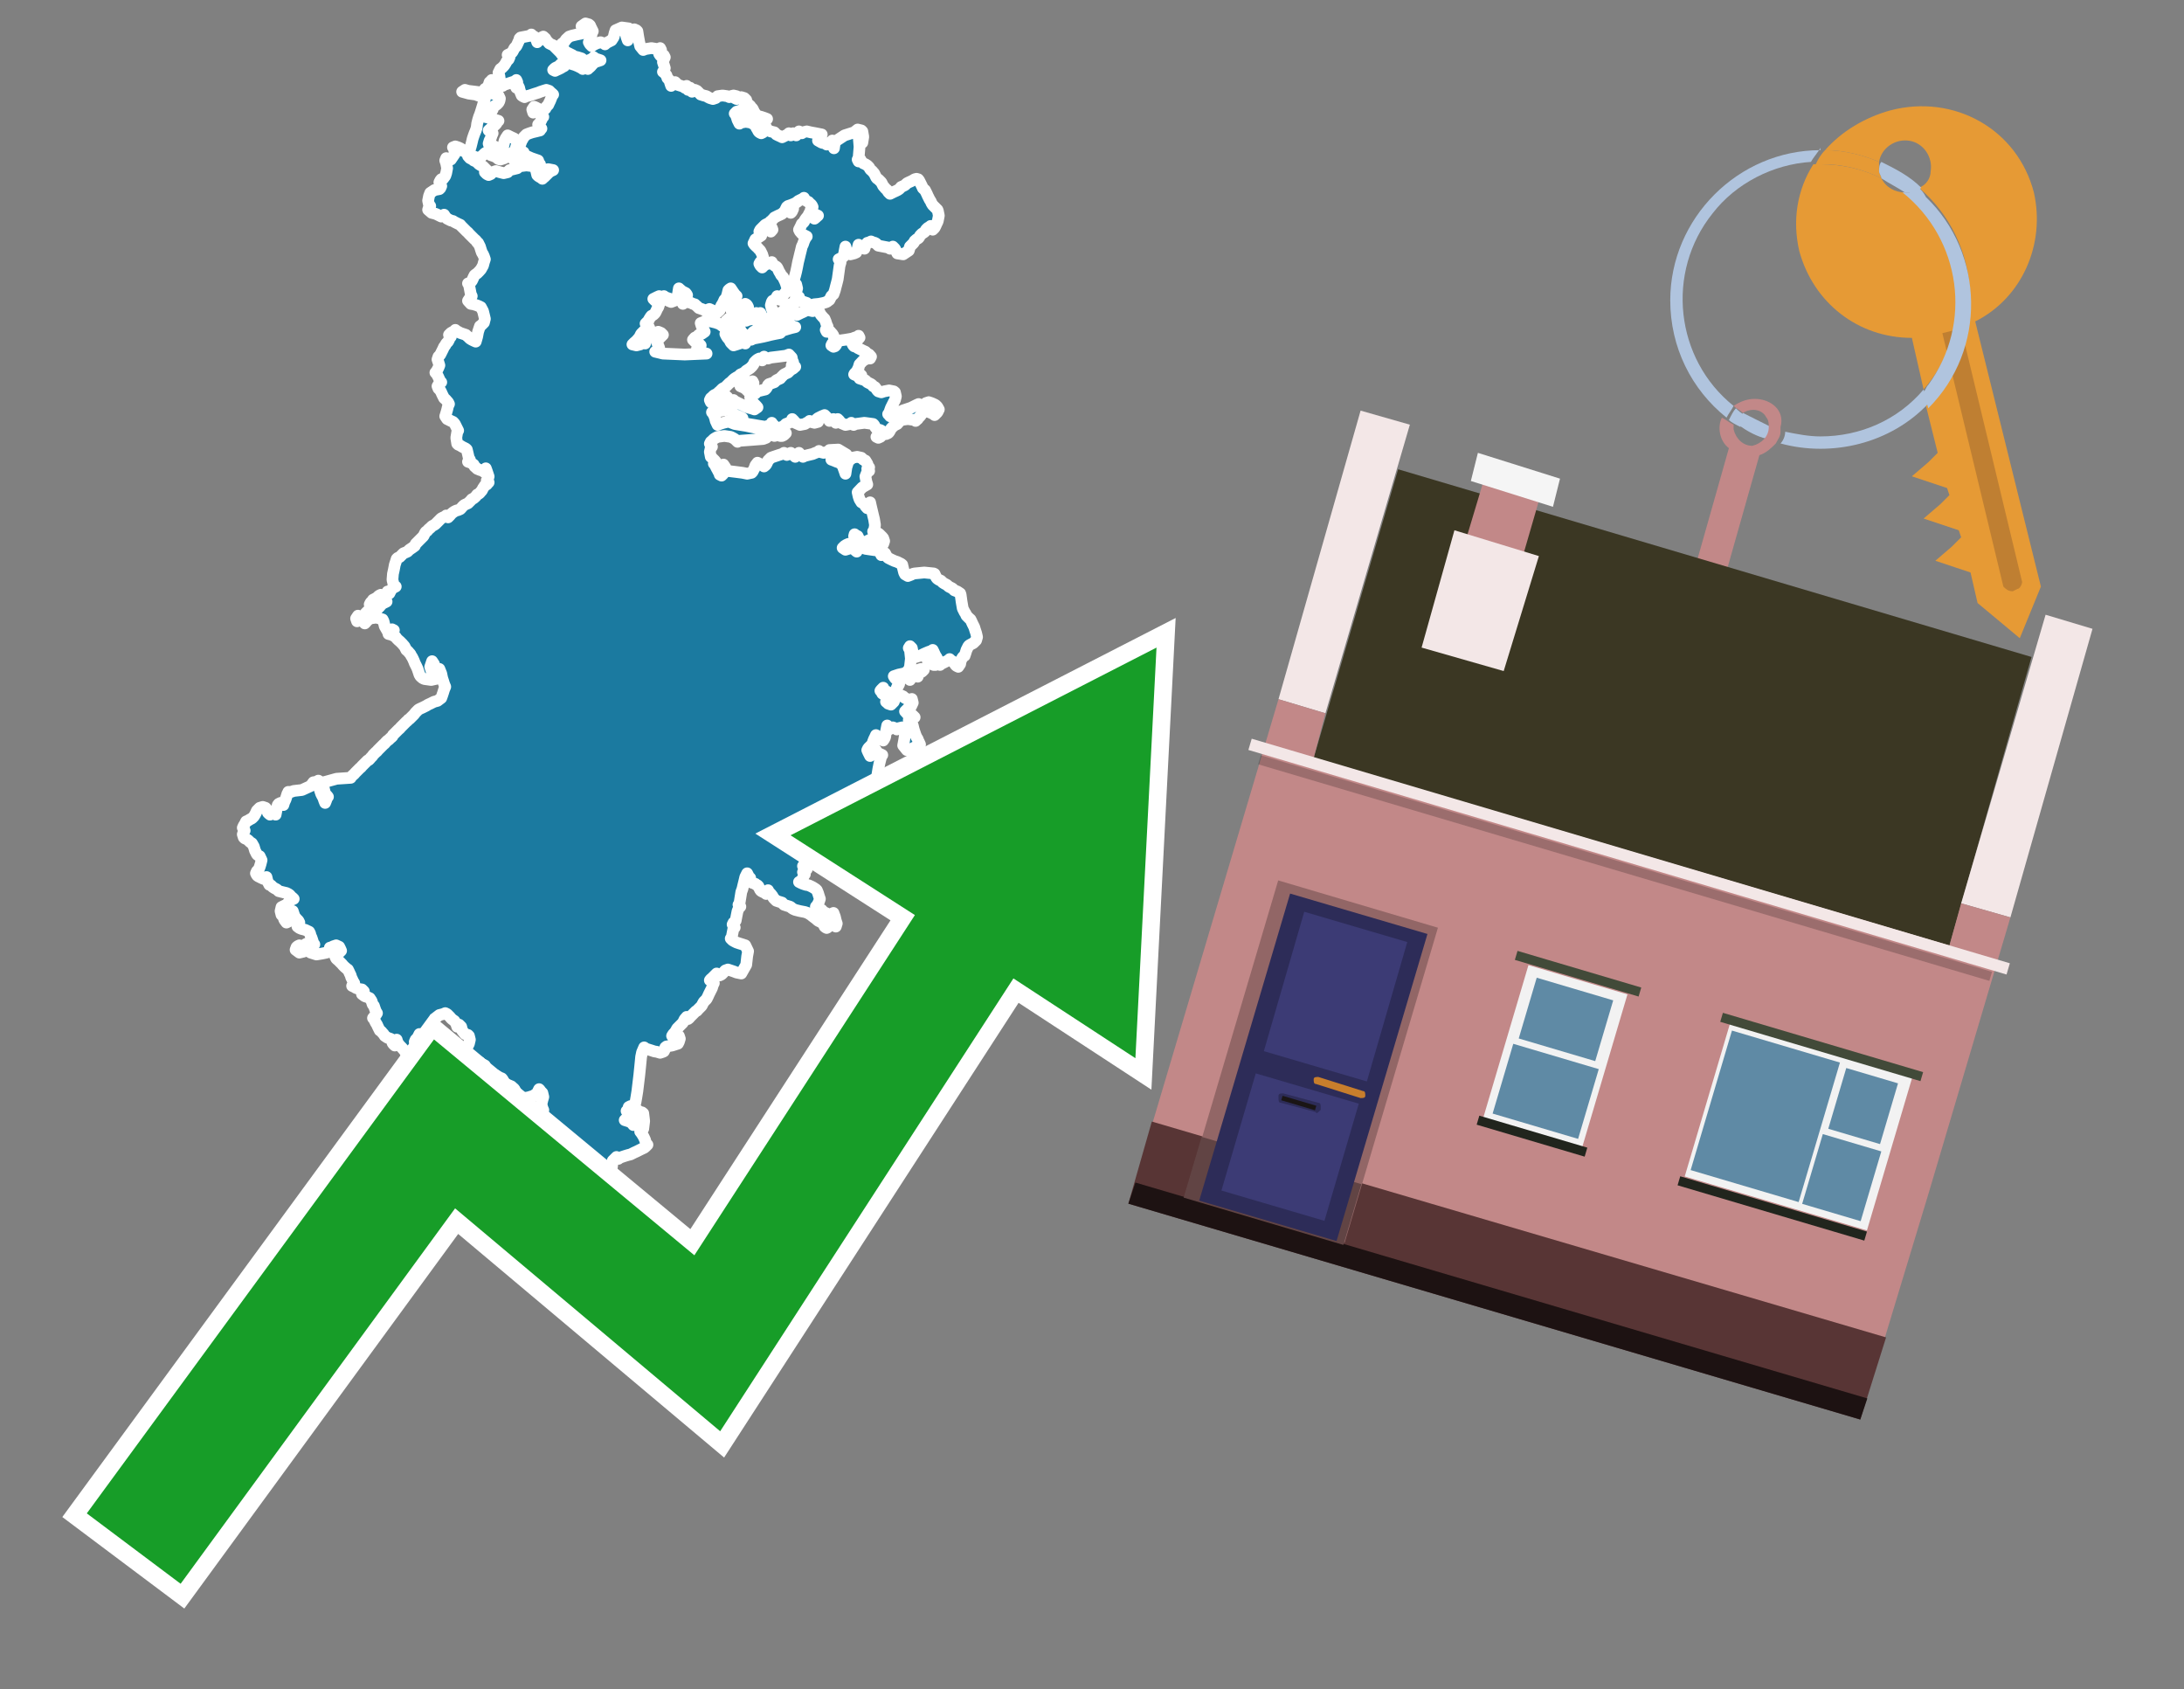 <?xml version="1.0" encoding="utf-8"?>
<!-- Generator: Adobe Illustrator 26.0.3, SVG Export Plug-In . SVG Version: 6.00 Build 0)  -->
<svg version="1.1" id="Text" xmlns="http://www.w3.org/2000/svg" xmlns:xlink="http://www.w3.org/1999/xlink" x="0px" y="0px"
	 width="93.1px" height="72px" viewBox="0 0 93.1 72" style="enable-background:new 0 0 93.1 72;" xml:space="preserve">
<rect x="0" y="0" width="93.1" height="72" fill="#808080" stroke="none"/>
<style type="text/css">
	.st0{fill:#1B7AA0;stroke:#FFFFFF;stroke-width:0.5;stroke-linejoin:round;}
	.st1{fill:none;stroke:#FFFFFF;stroke-width:1.5;stroke-miterlimit:10;}
	.st2{fill:#179D28;}
	.st3{fill:#E69A35;}
	.st4{fill:#B0C4DE;}
	.st5{fill:#C28888;}
	.st6{fill:#BF7F32;}
	.st7{fill-rule:evenodd;clip-rule:evenodd;fill:#3B3723;}
	.st8{fill-rule:evenodd;clip-rule:evenodd;fill:#F3E7E7;}
	.st9{fill-rule:evenodd;clip-rule:evenodd;fill:#C28888;}
	.st10{fill-rule:evenodd;clip-rule:evenodd;fill:#583535;}
	.st11{fill-rule:evenodd;clip-rule:evenodd;fill:#1D1212;}
	.st12{fill-rule:evenodd;clip-rule:evenodd;fill:#F5F5F5;}
	.st13{opacity:0.2;fill-rule:evenodd;clip-rule:evenodd;}
	.st14{fill-rule:evenodd;clip-rule:evenodd;fill:#926666;}
	.st15{fill-rule:evenodd;clip-rule:evenodd;fill:#614444;}
	.st16{fill:#2D2C58;}
	.st17{fill:#3C3B75;}
	.st18{fill:#C87E2C;}
	.st19{fill:#1A1515;}
	.st20{fill-rule:evenodd;clip-rule:evenodd;fill:#F2F2F2;}
	.st21{fill-rule:evenodd;clip-rule:evenodd;fill:#5F8AA5;}
	.st22{fill-rule:evenodd;clip-rule:evenodd;fill:#424A39;}
	.st23{fill-rule:evenodd;clip-rule:evenodd;fill:#21251D;}
</style>
<path class="st0" d="M21.47,46.93L21.6,46.89L21.72,46.98L21.68,47.06L21.64,47.02L21.56,46.98L21.47,46.98ZM19.39,46.56L19.41,46.5L19.45,46.46L19.49,46.42L19.53,46.34L19.49,46.25L19.45,46.21L19.53,46.17L19.62,46.25L19.66,46.34L19.7,46.38L19.74,46.42L19.78,46.5L19.66,46.58L19.53,46.63L19.47,46.65L19.39,46.65ZM15.8,25.85L15.76,25.76L15.8,25.68L15.84,25.64L15.88,25.6L15.9,25.68L15.88,25.76L15.84,25.8L15.84,25.85ZM15.26,26.4L15.22,26.48L15.18,26.36L15.26,26.24L15.34,26.28L15.3,26.32L15.26,26.32ZM12.41,33.75L12.52,33.71L12.87,33.67L13.24,33.5L13.36,33.34L13.49,33.32L13.57,33.27L13.65,33.32L13.61,33.34L13.57,33.46L13.61,33.58L13.65,33.71L13.69,33.83L13.73,33.91L13.78,34.0L13.82,34.12L13.86,34.22L13.9,34.12L13.94,34.0L13.98,33.96L13.94,33.91L13.9,33.87L13.86,33.83L13.82,33.67L13.78,33.5L13.73,33.36L14.35,33.19L14.95,33.15L14.97,33.11L15.01,33.07L15.05,33.03L15.1,32.99L15.14,32.94L15.18,32.9L15.22,32.86L15.26,32.82L15.3,32.78L15.34,32.74L15.39,32.7L15.43,32.65L15.47,32.61L15.51,32.57L15.55,32.53L15.59,32.49L15.63,32.45L15.67,32.41L15.72,32.39L15.76,32.35L15.8,32.3L15.84,32.26L15.88,32.22L15.9,32.18L15.94,32.14L15.98,32.1L16.02,32.06L16.07,32.02L16.11,31.97L16.15,31.93L16.19,31.89L16.23,31.85L16.27,31.81L16.31,31.77L16.35,31.73L16.4,31.69L16.44,31.64L16.48,31.6L16.52,31.56L16.56,31.54L16.6,31.5L16.64,31.46L16.69,31.42L16.73,31.38L16.75,31.33L16.79,31.29L16.83,31.25L16.87,31.21L16.91,31.17L16.95,31.13L16.99,31.09L17.04,31.05L17.08,31.0L17.12,30.96L17.16,30.92L17.2,30.88L17.24,30.84L17.28,30.8L17.32,30.76L17.37,30.72L17.41,30.67L17.45,30.65L17.49,30.61L17.53,30.57L17.57,30.53L17.61,30.49L17.65,30.45L17.68,30.41L17.72,30.36L17.76,30.32L17.8,30.28L17.84,30.24L17.92,30.2L18.01,30.16L18.09,30.12L18.17,30.08L18.25,30.03L18.34,29.99L18.42,29.95L18.5,29.91L18.65,29.87L18.81,29.75L18.85,29.64L18.89,29.52L18.93,29.39L18.98,29.27L18.93,29.15L18.89,29.02L18.85,28.9L18.81,28.71L18.73,28.51L18.65,28.55L18.6,28.59L18.56,28.51L18.52,28.42L18.5,28.3L18.42,28.18L18.34,28.42L18.42,28.67L18.5,28.71L18.52,28.75L18.56,28.8L18.6,28.84L18.65,28.92L18.38,28.98L18.09,28.94L18.01,28.9L17.92,28.82L17.88,28.75L17.84,28.63L17.8,28.51L17.76,28.42L17.72,28.34L17.68,28.26L17.65,28.18L17.61,28.09L17.57,28.01L17.53,27.95L17.49,27.87L17.45,27.83L17.41,27.78L17.37,27.74L17.32,27.7L17.28,27.62L17.24,27.54L17.2,27.5L17.16,27.45L17.12,27.41L17.08,27.37L17.04,27.33L16.99,27.29L16.95,27.25L16.91,27.21L16.87,27.15L16.71,27.06L16.56,27.02L16.64,26.98L16.73,26.94L16.75,26.9L16.79,26.86L16.71,26.82L16.64,26.86L16.52,26.9L16.4,26.69L16.35,26.48L16.31,26.4L16.05,26.32L15.76,26.36L15.72,26.4L15.67,26.44L15.63,26.48L15.59,26.53L15.55,26.57L15.51,26.38L15.55,26.18L15.59,26.13L15.63,26.09L15.67,26.05L15.76,26.01L15.84,25.93L15.92,25.85L15.98,25.8L16.02,25.76L16.07,25.85L16.11,25.93L16.15,25.89L16.19,25.85L16.23,25.8L16.27,25.76L16.31,25.72L16.4,25.68L16.48,25.64L16.44,25.6L16.4,25.56L16.31,25.52L16.23,25.56L16.19,25.6L16.15,25.64L16.07,25.68L15.98,25.64L15.94,25.6L15.9,25.56L15.98,25.52L16.07,25.47L16.11,25.43L16.15,25.39L16.23,25.35L16.31,25.39L16.35,25.43L16.4,25.39L16.44,25.35L16.48,25.29L16.52,25.21L16.56,25.25L16.6,25.29L16.64,25.21L16.69,25.12L16.73,25.08L16.79,25.04L16.87,25.0L16.79,24.96L16.73,24.71L16.75,24.46L16.79,24.28L16.83,24.07L16.87,23.95L16.91,23.82L16.95,23.78L17.04,23.74L17.12,23.66L17.2,23.58L17.28,23.55L17.37,23.51L17.45,23.43L17.57,23.35L17.68,23.27L17.72,23.18L17.76,23.14L17.8,23.1L17.84,23.06L17.88,23.02L17.92,22.98L17.96,22.94L18.01,22.89L18.05,22.85L18.09,22.77L18.13,22.69L18.17,22.65L18.21,22.63L18.25,22.58L18.29,22.54L18.34,22.5L18.38,22.46L18.42,22.42L18.5,22.38L18.56,22.34L18.6,22.3L18.65,22.25L18.69,22.21L18.73,22.17L18.77,22.13L18.81,22.09L18.89,22.05L18.98,22.01L19.02,21.97L19.06,22.01L19.1,22.05L19.14,22.01L19.18,21.97L19.22,21.92L19.26,21.88L19.31,21.84L19.37,21.8L19.45,21.76L19.53,21.74L19.62,21.7L19.66,21.66L19.7,21.61L19.74,21.57L19.78,21.53L19.86,21.49L19.95,21.45L19.99,21.41L20.03,21.37L20.07,21.33L20.11,21.28L20.19,21.24L20.28,21.16L20.34,21.08L20.42,21.04L20.46,21.0L20.5,20.95L20.54,20.91L20.59,20.81L20.67,20.69L20.75,20.65L20.79,20.6L20.83,20.56L20.79,20.52L20.75,20.48L20.79,20.44L20.83,20.31L20.79,20.19L20.75,20.07L20.71,19.96L20.67,20.03L20.63,20.11L20.59,20.07L20.46,20.03L20.34,19.98L20.32,19.96L20.28,19.92L20.23,19.88L20.19,19.8L20.07,19.72L19.95,19.68L19.99,19.63L20.03,19.59L19.99,19.55L19.95,19.37L19.9,19.16L19.86,19.12L19.78,19.08L19.7,19.04L19.62,18.99L19.53,18.95L19.49,18.91L19.45,18.66L19.49,18.42L19.53,18.35L19.49,18.27L19.45,18.19L19.41,18.11L19.39,18.07L19.35,18.02L19.31,17.98L19.22,17.94L19.14,17.9L19.06,17.86L18.98,17.74L19.02,17.61L19.06,17.47L19.1,17.3L19.14,17.22L19.1,17.14L19.06,17.1L19.02,17.05L18.98,17.01L18.93,16.97L18.89,16.89L18.85,16.81L18.81,16.72L18.77,16.64L18.73,16.6L18.69,16.56L18.65,16.46L18.73,16.33L18.81,16.29L18.77,16.25L18.73,16.17L18.69,16.08L18.65,16.0L18.6,15.92L18.56,15.88L18.6,15.84L18.65,15.75L18.69,15.67L18.73,15.57L18.69,15.44L18.65,15.32L18.69,15.2L18.73,15.16L18.77,15.11L18.81,15.03L18.85,14.95L18.89,14.87L18.93,14.78L18.98,14.72L19.02,14.64L19.06,14.6L19.1,14.56L19.14,14.48L19.18,14.39L19.22,14.35L19.18,14.31L19.14,14.27L19.18,14.23L19.22,14.19L19.31,14.14L19.39,14.1L19.41,14.06L19.45,14.1L19.53,14.14L19.62,14.19L19.74,14.23L19.86,14.27L19.9,14.31L19.95,14.35L19.99,14.39L20.03,14.43L20.11,14.48L20.19,14.52L20.28,14.56L20.34,14.35L20.38,14.14L20.42,14.02L20.46,13.9L20.5,13.88L20.54,13.84L20.59,13.79L20.63,13.75L20.67,13.59L20.63,13.42L20.59,13.26L20.5,13.09L20.42,13.05L20.32,13.01L20.19,12.97L20.07,12.95L19.95,12.82L20.03,12.7L20.11,12.62L20.07,12.54L20.03,12.33L19.99,12.12L19.95,12.08L20.03,12.06L20.11,11.98L20.15,11.9L20.19,11.81L20.23,11.73L20.28,11.69L20.34,11.65L20.42,11.57L20.5,11.48L20.59,11.32L20.63,11.17L20.67,11.05L20.63,10.93L20.59,10.84L20.54,10.76L20.5,10.64L20.46,10.51L20.42,10.43L20.38,10.35L20.34,10.33L20.32,10.29L20.28,10.24L20.23,10.2L20.19,10.16L20.15,10.12L20.11,10.08L20.07,10.04L20.03,10.0L19.99,9.96L19.95,9.91L19.9,9.87L19.86,9.83L19.82,9.79L19.78,9.75L19.74,9.71L19.7,9.67L19.66,9.63L19.62,9.58L19.53,9.54L19.45,9.5L19.37,9.46L19.31,9.42L19.22,9.4L19.14,9.36L19.06,9.32L18.98,9.23L18.93,9.15L18.89,9.19L18.81,9.23L18.73,9.19L18.65,9.15L18.56,9.11L18.4,9.07L18.25,8.94L18.29,8.82L18.34,8.78L18.29,8.74L18.25,8.55L18.29,8.35L18.34,8.22L18.52,8.1L18.73,8.06L18.77,8.02L18.81,7.93L18.77,7.85L18.73,7.77L18.77,7.69L18.81,7.64L18.89,7.62L18.98,7.5L19.02,7.38L19.06,7.17L19.02,6.96L18.98,6.84L19.02,6.74L19.06,6.78L19.22,6.8L19.39,6.55L19.35,6.32L19.31,6.28L19.41,6.24L19.53,6.28L19.62,6.32L19.7,6.37L19.74,6.41L19.78,6.45L19.9,6.49L20.03,6.37L20.07,6.24L20.11,6.08L20.15,5.91L20.19,5.79L20.23,5.68L20.28,5.56L20.32,5.44L20.34,5.27L20.38,5.11L20.42,4.98L20.46,4.88L20.5,4.76L20.54,4.63L20.59,4.47L20.63,4.3L20.67,4.22L20.59,4.14L20.5,4.1L20.38,4.07L20.28,4.03L19.99,3.99L19.7,3.91L19.82,3.83L19.95,3.87L20.28,3.91L20.59,3.95L20.63,3.99L20.67,3.95L20.71,3.91L20.75,3.87L20.71,3.83L20.67,3.79L20.75,3.74L20.83,3.87L21.0,3.99L21.16,4.03L21.25,4.07L21.31,4.2L21.29,4.3L21.25,4.38L21.16,4.47L21.08,4.51L21.04,4.55L21.0,4.67L20.92,4.8L20.83,4.88L20.75,4.96L20.67,4.98L20.83,5.02L21.0,5.07L21.12,5.11L21.25,5.15L21.2,5.19L21.16,5.27L21.08,5.35L21.0,5.4L20.96,5.44L20.92,5.48L20.87,5.52L20.83,5.56L20.92,5.6L21.0,5.68L20.96,5.77L20.92,5.89L20.87,5.99L20.83,6.12L20.87,6.24L20.92,6.28L20.96,6.32L21.0,6.28L21.08,6.24L21.16,6.32L21.2,6.41L21.25,6.45L21.33,6.49L21.39,6.41L21.43,6.32L21.47,6.16L21.51,5.99L21.56,5.89L21.64,5.77L21.72,5.81L21.8,5.85L21.89,5.89L21.93,5.91L21.97,5.95L22.01,5.99L22.05,6.12L22.01,6.24L21.97,6.37L21.89,6.49L21.8,6.53L21.72,6.57L21.64,6.65L21.51,6.74L21.39,6.78L21.33,6.8L21.25,6.78L21.2,6.74L21.16,6.7L21.04,6.65L20.92,6.61L20.87,6.57L20.83,6.53L20.75,6.49L20.67,6.53L20.63,6.57L20.59,6.61L20.54,6.65L20.5,6.7L20.38,6.74L20.28,6.7L20.15,6.65L20.03,6.61L19.99,6.57L19.95,6.65L20.03,6.74L20.11,6.78L20.15,6.8L20.19,6.84L20.28,6.88L20.34,6.92L20.38,6.96L20.42,7.0L20.5,7.05L20.59,7.09L20.63,7.13L20.67,7.17L20.71,7.21L20.75,7.25L20.71,7.29L20.67,7.34L20.71,7.38L20.75,7.42L20.83,7.46L20.92,7.42L20.96,7.38L21.0,7.34L21.14,7.29L21.31,7.34L21.47,7.38L21.64,7.34L21.68,7.29L21.72,7.25L21.89,7.21L22.05,7.17L22.09,7.13L22.13,7.09L22.44,7.05L22.77,7.09L22.81,7.13L22.86,7.29L22.9,7.46L22.94,7.5L23.0,7.54L23.08,7.58L23.12,7.62L23.16,7.58L23.21,7.54L23.25,7.5L23.29,7.46L23.33,7.42L23.37,7.38L23.41,7.34L23.49,7.29L23.58,7.25L23.37,7.21L23.16,7.25L23.04,7.29L22.94,7.17L22.98,7.05L23.02,7.0L22.98,6.96L22.94,6.84L22.65,6.74L22.36,6.61L22.32,6.49L22.28,6.53L22.15,6.57L22.05,6.53L22.09,6.49L22.13,6.37L22.15,6.24L22.19,6.12L22.24,5.99L22.28,5.93L22.32,5.85L22.36,5.81L22.4,5.77L22.44,5.73L22.57,5.68L22.69,5.64L22.86,5.6L23.02,5.56L23.04,5.52L23.08,5.48L23.04,5.44L23.02,5.4L22.98,5.35L22.94,5.31L22.98,5.27L23.02,5.23L23.04,5.19L23.08,5.11L23.12,5.02L23.16,4.98L23.1,4.96L23.02,4.84L23.14,4.71L23.25,4.63L23.29,4.55L23.33,4.51L23.37,4.47L23.41,4.38L23.45,4.3L23.49,4.2L23.54,4.07L23.58,4.03L23.54,3.99L23.49,3.95L23.45,3.91L23.41,3.87L23.29,3.83L23.16,3.87L23.04,3.91L22.94,3.95L22.81,3.99L22.69,4.03L22.57,4.07L22.44,4.1L22.36,4.14L22.28,4.1L22.24,4.07L22.19,3.95L22.15,3.83L22.13,3.74L22.09,3.66L22.05,3.7L22.01,3.74L21.97,3.66L22.01,3.58L22.05,3.5L22.01,3.41L21.97,3.46L21.84,3.5L21.72,3.54L21.6,3.58L21.47,3.62L21.43,3.66L21.39,3.62L21.35,3.58L21.31,3.41L21.29,3.25L21.25,3.1L21.33,2.94L21.39,2.9L21.43,2.86L21.47,2.82L21.51,2.77L21.56,2.69L21.6,2.61L21.64,2.57L21.68,2.53L21.72,2.44L21.68,2.36L21.64,2.34L21.72,2.3L21.8,2.26L21.84,2.22L21.89,2.13L21.93,2.05L21.97,2.01L22.01,1.97L22.05,1.89L22.09,1.8L22.13,1.72L22.15,1.64L22.19,1.6L22.4,1.56L22.61,1.52L22.65,1.47L22.69,1.52L22.77,1.56L22.86,1.68L22.9,1.8L22.94,1.76L22.98,1.72L23.02,1.68L23.04,1.64L23.08,1.6L23.16,1.56L23.25,1.64L23.29,1.72L23.33,1.76L23.37,1.8L23.41,1.85L23.49,1.89L23.58,1.93L23.62,1.97L23.66,2.01L23.7,2.05L23.74,2.09L23.78,2.13L23.83,2.18L23.87,2.22L23.91,2.26L23.93,2.3L23.97,2.34L24.01,2.36L24.05,2.53L23.97,2.69L23.91,2.73L23.87,2.77L23.83,2.82L23.74,2.86L23.66,2.9L23.62,2.94L23.58,2.98L23.66,3.02L23.74,2.98L23.83,2.94L23.91,2.9L23.97,2.86L24.05,2.82L24.09,2.77L24.13,2.73L24.26,2.69L24.38,2.73L24.51,2.77L24.63,2.82L24.71,2.86L24.79,2.9L24.84,2.94L24.86,2.9L24.94,2.86L25.02,2.9L25.06,2.94L25.1,2.9L25.15,2.86L25.19,2.82L25.23,2.77L25.27,2.73L25.31,2.69L25.35,2.65L25.48,2.61L25.6,2.57L25.48,2.53L25.35,2.49L25.31,2.44L25.27,2.49L25.19,2.53L25.1,2.57L24.98,2.61L24.86,2.57L24.84,2.53L24.79,2.49L24.63,2.44L24.46,2.4L24.42,2.36L24.38,2.34L24.3,2.3L24.22,2.26L24.13,2.22L24.05,2.13L23.97,2.05L23.91,1.97L23.93,1.89L23.97,1.85L24.05,1.8L24.13,1.68L24.26,1.56L24.38,1.52L24.59,1.47L24.79,1.43L24.84,1.41L24.86,1.33L24.84,1.25L24.79,1.12L24.96,1.0L25.1,1.04L25.15,1.08L25.19,1.17L25.23,1.25L25.27,1.33L25.23,1.41L25.19,1.58L25.15,1.72L25.1,1.8L25.15,1.89L25.19,1.93L25.23,1.97L25.27,1.93L25.35,1.89L25.43,1.85L25.6,1.8L25.74,1.85L25.79,1.89L25.83,1.85L25.91,1.8L25.99,1.76L26.07,1.72L26.16,1.58L26.2,1.41L26.24,1.29L26.51,1.17L26.8,1.21L26.76,1.25L26.71,1.29L26.67,1.33L26.63,1.37L26.67,1.41L26.71,1.58L26.76,1.72L26.8,1.6L26.84,1.47L26.88,1.39L26.92,1.33L26.96,1.29L27.04,1.25L27.13,1.29L27.17,1.33L27.21,1.58L27.25,1.8L27.29,1.97L27.42,2.13L27.52,2.09L27.77,2.05L28.01,2.09L28.06,2.13L28.1,2.09L28.14,2.05L28.18,2.13L28.14,2.22L28.1,2.3L28.14,2.36L28.18,2.4L28.22,2.44L28.26,2.4L28.3,2.36L28.34,2.44L28.3,2.53L28.26,2.65L28.3,2.77L28.34,2.9L28.3,3.02L28.26,3.06L28.32,3.1L28.41,3.21L28.45,3.33L28.49,3.37L28.53,3.41L28.57,3.54L28.61,3.66L28.65,3.62L28.7,3.58L28.74,3.54L28.78,3.5L28.82,3.54L28.86,3.58L28.9,3.62L29.03,3.66L29.15,3.7L29.19,3.74L29.23,3.7L29.27,3.66L29.29,3.74L29.33,3.83L29.38,3.79L29.42,3.74L29.46,3.83L29.5,3.91L29.54,3.87L29.62,3.83L29.71,3.87L29.75,3.91L29.79,3.95L29.83,3.99L29.87,4.03L30.0,4.07L30.12,4.1L30.18,4.14L30.26,4.18L30.39,4.22L30.51,4.18L30.55,4.14L30.59,4.1L30.8,4.07L31.01,4.1L31.09,4.14L31.15,4.1L31.27,4.07L31.4,4.1L31.36,4.14L31.32,4.18L31.4,4.22L31.48,4.18L31.6,4.14L31.73,4.18L31.77,4.22L31.81,4.26L31.77,4.3L31.73,4.38L31.77,4.47L31.81,4.43L31.85,4.38L31.89,4.43L31.93,4.47L31.98,4.51L32.0,4.55L32.04,4.59L32.08,4.63L32.12,4.71L32.16,4.8L32.2,4.84L32.12,4.88L32.04,4.84L31.89,4.8L31.73,4.76L31.56,4.71L31.4,4.76L31.36,4.8L31.32,4.84L31.36,4.88L31.4,4.98L31.44,5.11L31.48,5.19L31.52,5.27L31.56,5.23L31.79,5.19L32.04,5.23L32.08,5.27L32.12,5.23L32.16,5.19L32.2,5.31L32.24,5.44L32.29,5.52L32.33,5.6L32.37,5.64L32.45,5.68L32.53,5.64L32.57,5.6L32.62,5.56L32.53,5.52L32.45,5.44L32.49,5.35L32.53,5.31L32.57,5.27L32.62,5.35L32.66,5.44L32.7,5.52L32.84,5.6L33.01,5.64L33.05,5.68L33.09,5.73L33.17,5.77L33.26,5.81L33.34,5.85L33.42,5.81L33.5,5.77L33.59,5.73L33.63,5.68L33.67,5.73L33.71,5.77L33.75,5.73L33.81,5.68L33.9,5.73L33.94,5.77L33.98,5.68L34.06,5.6L34.14,5.64L34.18,5.68L34.23,5.64L34.39,5.6L34.56,5.64L34.78,5.68L35.03,5.73L34.99,5.77L34.95,5.83L34.91,5.91L34.87,5.99L35.03,6.08L35.2,6.12L35.24,6.16L35.28,6.12L35.36,6.08L35.44,6.04L35.48,5.99L35.53,6.16L35.55,6.32L35.59,6.04L36.0,5.77L36.41,5.64L36.56,5.52L36.72,5.56L36.76,5.6L36.8,5.83L36.76,6.08L36.72,5.87L36.64,5.68L36.56,5.73L36.6,5.77L36.64,6.26L36.6,6.74L36.56,6.8L36.6,6.88L36.64,6.84L36.68,6.8L36.72,6.88L36.8,6.96L36.89,7.0L36.97,7.05L37.05,7.13L37.09,7.21L37.13,7.25L37.18,7.29L37.22,7.34L37.26,7.38L37.3,7.46L37.34,7.54L37.36,7.58L37.4,7.62L37.44,7.64L37.49,7.69L37.53,7.73L37.57,7.77L37.61,7.85L37.65,7.93L37.69,7.97L37.73,8.02L37.77,8.06L37.82,8.1L37.86,8.18L37.94,8.26L38.02,8.22L38.1,8.18L38.19,8.14L38.27,8.1L38.33,8.06L38.37,8.02L38.41,7.97L38.5,7.93L38.58,7.89L38.62,7.85L38.66,7.81L38.74,7.77L38.83,7.73L38.91,7.69L38.99,7.64L39.07,7.62L39.14,7.64L39.18,7.69L39.22,7.77L39.26,7.85L39.3,7.93L39.34,8.02L39.38,8.06L39.43,8.1L39.47,8.18L39.51,8.26L39.55,8.35L39.59,8.43L39.63,8.51L39.67,8.57L39.71,8.66L39.76,8.74L39.8,8.78L39.84,8.82L39.88,8.86L39.92,8.9L39.96,8.94L39.98,8.99L40.02,9.19L39.98,9.4L39.96,9.46L39.92,9.54L39.88,9.63L39.84,9.71L39.8,9.75L39.76,9.79L39.71,9.71L39.67,9.63L39.63,9.67L39.55,9.71L39.47,9.79L39.43,9.87L39.38,9.91L39.3,9.96L39.22,10.04L39.18,10.12L39.14,10.16L39.07,10.2L38.99,10.27L38.95,10.35L38.91,10.39L38.87,10.43L38.83,10.47L38.79,10.51L38.74,10.68L38.5,10.84L38.25,10.8L38.23,10.76L38.19,10.68L38.15,10.6L38.1,10.55L38.06,10.51L38.02,10.55L37.94,10.6L37.86,10.55L37.65,10.51L37.44,10.47L37.4,10.43L37.36,10.39L37.3,10.35L37.22,10.33L37.13,10.29L37.05,10.33L36.97,10.35L36.89,10.47L36.85,10.6L36.8,10.55L36.72,10.51L36.64,10.47L36.6,10.43L36.56,10.6L36.5,10.76L36.41,10.8L36.25,10.84L36.08,10.68L36.04,10.51L36.0,10.72L35.96,10.93L35.92,10.97L35.83,11.01L35.75,11.05L35.79,11.09L35.83,11.19L35.79,11.32L35.75,11.61L35.71,11.9L35.67,12.06L35.63,12.21L35.59,12.37L35.53,12.54L35.44,12.62L35.4,12.7L35.36,12.78L35.24,12.87L35.11,12.91L34.91,12.95L34.7,12.97L34.6,13.01L34.47,12.97L34.43,12.95L34.39,12.91L34.27,12.87L34.14,12.82L34.06,12.78L33.98,12.82L33.94,12.87L33.9,12.78L33.98,12.7L34.06,12.66L33.98,12.62L33.9,12.54L33.94,12.45L33.98,12.29L33.94,12.12L33.9,12.08L33.85,12.06L33.81,11.98L33.85,11.9L33.9,11.73L33.94,11.57L33.98,11.38L34.02,11.17L34.06,11.01L34.1,10.84L34.14,10.68L34.18,10.51L34.23,10.41L34.27,10.29L34.31,10.2L34.35,10.12L34.39,10.08L34.31,10.04L34.23,10.0L34.18,9.96L34.14,9.91L34.1,9.87L34.06,9.79L34.1,9.71L34.14,9.63L34.18,9.54L34.23,9.5L34.27,9.46L34.31,9.38L34.35,9.32L34.39,9.27L34.43,9.23L34.47,9.15L34.51,9.07L34.56,9.15L34.6,9.23L34.64,9.27L34.72,9.32L34.78,9.27L34.82,9.23L34.87,9.19L34.78,9.15L34.7,9.11L34.68,9.07L34.64,9.03L34.6,8.99L34.56,8.94L34.6,8.9L34.64,8.82L34.6,8.74L34.56,8.7L34.51,8.66L34.47,8.61L34.39,8.57L34.31,8.51L34.27,8.43L34.23,8.47L34.14,8.51L34.06,8.55L34.02,8.57L33.98,8.61L33.9,8.66L33.81,8.7L33.71,8.74L33.59,8.78L33.54,8.82L33.5,8.9L33.46,8.99L33.42,9.03L33.38,9.07L33.34,9.11L33.26,9.15L33.17,9.19L33.09,9.23L33.01,9.27L32.97,9.32L32.93,9.36L32.9,9.4L32.86,9.42L32.82,9.46L32.78,9.5L32.7,9.54L32.62,9.58L32.57,9.63L32.53,9.67L32.49,9.71L32.45,9.75L32.41,9.79L32.37,9.87L32.41,9.96L32.45,10.04L32.33,10.12L32.2,10.2L32.16,10.29L32.12,10.37L32.16,10.43L32.2,10.47L32.24,10.51L32.29,10.55L32.33,10.6L32.37,10.64L32.41,10.68L32.45,10.76L32.49,10.84L32.53,10.97L32.49,11.09L32.45,11.13L32.41,11.17L32.37,11.24L32.41,11.32L32.45,11.36L32.49,11.4L32.53,11.36L32.57,11.32L32.62,11.28L32.74,11.24L32.86,11.19L32.9,11.17L32.93,11.24L33.01,11.32L33.09,11.36L33.13,11.4L33.17,11.48L33.21,11.57L33.26,11.65L33.3,11.73L33.34,11.77L33.38,11.81L33.42,11.9L33.46,11.98L33.5,12.08L33.54,12.21L33.59,12.29L33.54,12.37L33.5,12.45L33.42,12.54L33.34,12.66L33.26,12.78L33.17,12.7L33.13,12.62L33.09,12.7L33.01,12.78L32.93,12.82L32.9,12.87L32.86,13.01L32.9,13.17L32.93,13.22L32.97,13.26L33.01,13.3L32.97,13.34L32.93,13.42L32.9,13.51L32.86,13.55L32.78,13.59L32.7,13.63L32.66,13.67L32.62,13.63L32.57,13.59L32.53,13.55L32.49,13.51L32.45,13.42L32.41,13.34L32.37,13.38L32.33,13.42L32.29,13.38L32.24,13.34L32.2,13.38L32.16,13.42L32.12,13.38L32.06,13.34L31.98,13.42L31.81,13.51L31.65,13.46L31.69,13.42L31.73,13.38L31.77,13.34L31.81,13.26L31.85,13.17L31.89,13.09L31.85,13.01L31.81,12.97L31.77,12.95L31.73,13.01L31.69,13.09L31.65,13.13L31.69,13.17L31.73,13.22L31.69,13.26L31.65,13.3L31.52,13.34L31.4,13.22L31.36,13.09L31.32,13.22L31.27,13.34L31.23,13.3L31.19,13.26L31.15,13.13L31.13,13.01L31.09,12.97L31.13,12.95L31.15,12.87L31.23,12.78L31.32,12.74L31.36,12.7L31.4,12.62L31.32,12.54L31.23,12.41L31.15,12.29L31.09,12.33L31.05,12.37L31.01,12.54L30.96,12.7L30.92,12.74L30.88,12.78L30.84,12.87L30.8,12.95L30.76,13.01L30.72,13.09L30.68,13.22L30.55,13.34L30.43,13.3L30.39,13.26L30.35,13.22L30.24,13.17L30.12,13.22L30.08,13.26L30.04,13.22L29.91,13.17L29.79,13.13L29.75,13.09L29.71,13.05L29.66,13.01L29.62,12.97L29.54,12.95L29.46,12.91L29.31,12.87L29.15,12.91L29.11,12.95L29.07,12.82L29.11,12.7L29.15,12.66L29.21,12.62L29.29,12.58L29.27,12.54L29.23,12.49L29.15,12.45L29.07,12.41L29.03,12.37L28.98,12.33L28.94,12.29L28.9,12.54L28.82,12.78L28.74,12.82L28.61,12.87L28.49,12.82L28.53,12.78L28.57,12.74L28.45,12.7L28.34,12.66L28.3,12.62L28.26,12.66L28.22,12.7L28.18,12.66L28.1,12.62L28.01,12.66L27.93,12.7L27.85,12.74L27.89,12.78L27.93,12.82L28.01,12.87L28.1,12.97L28.06,13.09L28.01,13.17L27.97,13.26L27.93,13.34L27.85,13.42L27.77,13.46L27.73,13.51L27.68,13.59L27.64,13.67L27.6,13.71L27.56,13.75L27.52,13.79L27.56,13.84L27.6,13.88L27.64,13.9L27.68,13.98L27.64,14.06L27.6,14.1L27.56,14.14L27.52,14.1L27.5,14.06L27.46,14.1L27.42,14.14L27.37,14.19L27.33,14.23L27.29,14.31L27.25,14.39L27.21,14.43L27.17,14.48L27.13,14.52L27.09,14.56L27.04,14.6L27.0,14.64L26.96,14.68L27.13,14.72L27.29,14.68L27.33,14.64L27.37,14.6L27.42,14.56L27.46,14.6L27.5,14.64L27.52,14.52L27.56,14.39L27.6,14.31L27.64,14.23L27.68,14.27L27.77,14.31L27.85,14.27L27.89,14.23L27.93,14.19L28.06,14.14L28.18,14.19L28.22,14.23L28.26,14.27L28.22,14.31L28.18,14.35L28.14,14.39L28.1,14.43L28.06,14.48L28.01,14.6L28.06,14.72L28.1,14.83L28.01,14.95L27.93,14.99L28.1,15.03L28.26,15.07L29.19,15.11L30.12,15.07L29.95,15.03L29.79,14.99L29.75,14.95L29.71,14.87L29.79,14.78L29.87,14.72L29.79,14.64L29.71,14.6L29.62,14.56L29.54,14.48L29.62,14.39L29.71,14.35L29.75,14.31L29.79,14.27L29.91,14.23L30.04,14.14L30.0,14.06L29.95,13.98L29.91,13.9L29.87,13.77L30.12,13.67L30.35,13.71L30.51,13.75L30.68,13.81L30.8,13.9L30.92,13.77L30.96,13.67L31.01,13.63L31.05,13.59L31.09,13.63L31.13,13.67L31.15,13.71L31.23,13.75L31.32,13.79L31.36,13.84L31.4,13.92L31.36,13.98L31.32,14.02L31.15,14.06L31.01,14.1L30.96,14.14L30.92,14.23L30.96,14.31L31.01,14.39L31.09,14.48L31.15,14.6L31.27,14.72L31.4,14.68L31.52,14.64L31.65,14.6L31.6,14.56L31.56,14.52L31.65,14.48L31.73,14.56L31.77,14.64L31.81,14.48L31.77,14.31L31.73,14.27L31.69,14.23L31.65,14.19L31.6,14.14L31.56,14.06L31.52,13.98L31.48,13.92L31.52,13.84L31.56,13.75L31.6,13.67L31.65,13.63L31.69,13.59L31.73,13.63L31.81,13.67L31.89,13.63L32.14,13.59L32.37,13.63L32.45,13.67L32.53,13.75L32.49,13.84L32.45,13.88L32.41,13.9L32.37,13.94L32.33,13.98L32.29,14.02L32.24,14.06L32.2,14.1L32.12,14.14L32.04,14.23L31.96,14.31L31.89,14.39L32.02,14.48L32.12,14.43L32.33,14.39L32.53,14.35L32.7,14.31L32.86,14.27L33.05,14.23L33.26,14.19L33.3,14.14L33.34,14.1L33.46,14.06L33.59,14.02L33.73,13.98L33.9,13.94L33.77,13.9L33.67,13.81L33.63,13.75L33.59,13.81L33.5,13.9L33.42,13.94L33.3,13.98L33.17,14.02L33.01,14.06L32.86,13.98L32.9,13.9L32.93,13.88L32.97,13.84L33.01,13.79L32.97,13.75L32.93,13.71L32.97,13.67L33.01,13.63L33.05,13.59L33.09,13.63L33.26,13.67L33.42,13.63L33.46,13.59L33.5,13.51L33.46,13.42L33.42,13.46L33.34,13.51L33.26,13.42L33.3,13.34L33.34,13.3L33.38,13.26L33.42,13.22L33.46,13.17L33.5,13.13L33.59,13.09L33.67,13.13L33.71,13.17L33.75,13.26L33.81,13.34L33.9,13.38L33.98,13.42L34.06,13.38L34.14,13.34L34.23,13.3L34.31,13.26L34.39,13.22L34.43,13.17L34.47,13.22L34.64,13.26L34.78,13.22L34.82,13.17L34.87,13.22L34.91,13.26L34.95,13.34L34.99,13.42L35.03,13.46L35.07,13.51L35.11,13.55L35.15,13.59L35.2,13.71L35.24,13.84L35.28,13.92L35.24,13.98L35.2,14.06L35.24,14.14L35.28,14.1L35.32,14.06L35.36,14.1L35.4,14.14L35.44,14.19L35.48,14.23L35.53,14.31L35.55,14.39L35.59,14.48L35.55,14.56L35.53,14.6L35.48,14.64L35.44,14.72L35.53,14.78L35.59,14.76L35.63,14.72L35.67,14.64L35.71,14.56L35.75,14.52L36.04,14.48L36.33,14.43L36.43,14.39L36.56,14.35L36.6,14.31L36.64,14.39L36.56,14.48L36.47,14.52L36.39,14.56L36.33,14.64L36.37,14.72L36.41,14.76L36.5,14.78L36.56,14.83L36.64,14.87L36.72,14.91L36.8,14.95L36.89,14.99L36.93,15.03L36.97,15.07L37.05,15.11L37.13,15.2L37.09,15.28L37.05,15.24L37.01,15.2L36.97,15.28L36.8,15.36L36.64,15.53L36.6,15.67L36.56,15.75L36.52,15.84L36.47,15.88L36.43,15.92L36.41,15.96L36.5,16.0L36.56,15.96L36.64,15.92L36.72,16.0L36.68,16.08L36.64,16.13L36.76,16.17L36.89,16.21L36.93,16.25L36.97,16.29L37.05,16.33L37.13,16.37L37.18,16.41L37.22,16.46L37.3,16.5L37.36,16.58L37.4,16.64L37.44,16.68L37.57,16.72L37.69,16.68L37.9,16.64L38.1,16.68L38.15,16.72L38.19,16.89L38.15,17.05L38.1,17.14L38.06,17.22L38.02,17.3L37.98,17.38L37.94,17.49L37.9,17.61L37.86,17.65L37.9,17.69L37.94,17.74L38.06,17.78L38.19,17.65L38.23,17.53L38.25,17.57L38.29,17.61L38.33,17.57L38.41,17.53L38.5,17.49L38.62,17.45L38.74,17.41L38.83,17.38L38.91,17.34L38.99,17.3L39.07,17.26L39.16,17.22L39.22,17.26L39.3,17.3L39.38,17.26L39.43,17.22L39.47,17.18L39.59,17.14L39.71,17.18L39.8,17.22L39.88,17.26L39.92,17.3L39.96,17.34L39.98,17.38L40.02,17.45L39.98,17.53L39.96,17.57L39.92,17.61L39.88,17.65L39.84,17.69L39.8,17.65L39.71,17.61L39.63,17.57L39.47,17.53L39.3,17.61L39.26,17.69L39.22,17.74L39.18,17.78L39.14,17.82L39.12,17.86L39.07,17.9L39.03,17.94L38.99,17.9L38.7,17.86L38.41,17.9L38.37,17.94L38.33,17.98L38.29,18.02L38.25,18.07L38.17,18.11L38.1,18.15L38.06,18.19L38.02,18.23L37.98,18.27L37.94,18.35L37.9,18.42L37.86,18.46L37.77,18.5L37.69,18.46L37.65,18.42L37.61,18.38L37.53,18.33L37.44,18.31L37.36,18.27L37.3,18.19L37.26,18.11L37.22,18.07L36.85,18.02L36.47,18.07L36.39,18.11L36.33,18.07L36.29,18.02L36.25,18.07L36.04,18.11L35.83,18.02L35.79,17.94L35.75,17.9L35.71,17.86L35.67,17.94L35.63,18.02L35.59,17.94L35.53,17.86L35.44,17.9L35.36,17.94L35.28,17.82L35.15,17.69L35.03,17.74L34.95,17.78L34.87,17.82L34.82,17.86L34.78,17.9L34.82,17.94L34.87,17.98L34.72,18.02L34.56,17.98L34.51,17.94L34.47,17.98L34.39,18.02L34.31,18.07L34.1,18.11L33.9,18.02L33.85,17.94L33.81,17.9L33.77,17.86L33.75,17.94L33.63,18.02L33.5,18.07L33.46,18.11L33.42,18.15L33.34,18.19L33.26,18.23L33.17,18.27L33.09,18.23L33.05,18.19L33.01,18.15L32.97,18.11L32.93,18.07L32.9,18.02L32.86,18.11L32.62,18.19L32.37,18.15L32.14,18.11L31.89,18.07L31.73,18.02L31.56,17.94L31.6,17.86L31.65,17.82L31.56,17.78L31.48,17.74L31.36,17.69L31.23,17.61L31.19,17.53L31.15,17.49L31.09,17.45L31.01,17.41L31.05,17.38L31.09,17.34L31.13,17.3L31.15,17.22L31.19,17.14L31.23,17.1L31.27,17.05L31.32,17.1L31.4,17.14L31.48,17.18L31.56,17.22L31.65,17.26L31.73,17.3L31.81,17.34L31.93,17.38L32.04,17.41L32.16,17.45L32.29,17.36L32.24,17.3L32.2,17.26L32.16,17.22L32.12,17.18L32.08,17.14L32.04,17.05L32.0,16.97L31.98,16.93L32.0,16.89L32.04,16.85L32.12,16.81L32.2,16.77L32.24,16.72L32.29,16.68L32.45,16.64L32.62,16.6L32.66,16.56L32.7,16.5L32.74,16.41L32.78,16.37L32.9,16.33L33.01,16.29L33.05,16.25L33.09,16.21L33.17,16.17L33.26,16.13L33.3,16.08L33.34,16.04L33.38,16.0L33.42,15.96L33.5,15.92L33.59,15.88L33.63,15.84L33.67,15.8L33.73,15.75L33.81,15.71L33.85,15.67L33.9,15.63L33.81,15.61L33.75,15.57L33.77,15.53L33.81,15.44L33.77,15.36L33.75,15.24L33.63,15.11L33.5,15.16L33.19,15.2L32.86,15.24L32.74,15.28L32.62,15.24L32.57,15.2L32.53,15.28L32.49,15.36L32.45,15.32L32.37,15.28L32.29,15.32L32.24,15.36L32.2,15.4L32.16,15.44L32.12,15.53L32.06,15.61L31.98,15.69L31.89,15.75L31.81,15.8L31.77,15.84L31.73,15.88L31.65,15.92L31.56,15.96L31.52,16.0L31.48,16.04L31.4,16.08L31.32,16.13L31.27,16.17L31.23,16.21L31.19,16.25L31.15,16.29L31.09,16.33L31.01,16.41L30.92,16.5L30.84,16.54L30.8,16.56L30.76,16.6L30.72,16.64L30.68,16.68L30.63,16.72L30.59,16.77L30.51,16.81L30.43,16.85L30.39,16.89L30.35,16.93L30.3,16.97L30.26,17.05L30.3,17.14L30.35,17.18L30.43,17.22L30.51,17.3L30.63,17.38L30.76,17.41L30.8,17.45L30.84,17.49L30.59,17.53L30.35,17.57L30.39,17.61L30.43,17.69L30.47,17.78L30.51,17.94L30.59,18.11L30.68,18.07L30.84,18.02L31.01,17.98L31.05,17.94L31.09,17.98L31.19,18.02L31.32,18.07L31.56,18.11L31.81,18.15L32.0,18.19L32.2,18.23L32.57,18.27L32.93,18.31L32.86,18.33L32.78,18.5L32.66,18.66L32.53,18.71L32.02,18.75L31.48,18.79L31.44,18.83L31.4,18.79L31.36,18.75L31.32,18.71L31.23,18.66L31.15,18.62L30.88,18.58L30.59,18.62L30.51,18.66L30.43,18.71L30.39,18.75L30.35,18.79L30.3,18.83L30.26,18.91L30.3,18.99L30.35,19.04L30.3,19.08L30.26,19.26L30.3,19.47L30.35,19.51L30.39,19.55L30.43,19.59L30.47,19.63L30.51,19.68L30.47,19.72L30.43,19.76L30.47,19.8L30.51,19.88L30.55,19.96L30.59,20.03L30.63,20.11L30.68,20.07L30.72,20.03L30.76,20.11L30.72,20.19L30.68,20.23L30.76,20.27L30.84,20.19L30.88,20.11L30.92,20.07L30.96,20.03L31.01,20.07L31.34,20.11L31.65,20.15L31.85,20.19L32.04,20.15L32.08,20.11L32.12,20.03L32.16,19.96L32.2,19.84L32.29,19.72L32.37,19.76L32.45,19.8L32.53,19.84L32.57,19.88L32.62,19.84L32.66,19.8L32.7,19.72L32.74,19.63L32.78,19.59L32.82,19.55L32.86,19.51L32.97,19.47L33.09,19.43L33.21,19.39L33.34,19.35L33.42,19.3L33.5,19.35L33.54,19.39L33.59,19.35L33.71,19.3L33.81,19.39L33.9,19.47L33.98,19.39L34.06,19.3L34.14,19.39L34.23,19.47L34.31,19.43L34.47,19.39L34.64,19.35L34.76,19.3L34.87,19.26L34.91,19.22L34.95,19.26L35.11,19.3L35.28,19.26L35.32,19.22L35.36,19.18L35.73,19.16L36.08,19.37L35.77,19.55L35.44,19.59L35.55,19.63L35.67,19.68L35.79,19.72L35.92,19.84L35.96,19.96L36.0,20.07L36.04,20.19L36.08,19.92L36.17,19.63L36.25,19.59L36.29,19.55L36.33,19.51L36.54,19.47L36.72,19.51L36.76,19.55L36.8,19.59L36.89,19.63L36.97,19.76L37.01,19.88L37.05,19.92L37.01,19.96L36.97,19.98L37.01,20.03L37.05,20.07L36.97,20.11L36.89,20.31L36.93,20.52L36.97,20.65L36.76,20.77L36.56,20.98L36.6,21.16L36.64,21.28L36.72,21.41L36.8,21.45L36.85,21.49L36.89,21.57L36.97,21.66L37.05,21.53L37.09,21.41L37.13,21.59L37.18,21.8L37.22,21.97L37.26,22.13L37.3,22.38L37.26,22.63L37.22,22.65L37.34,22.69L37.44,22.73L37.49,22.77L37.53,22.81L37.57,22.85L37.61,22.89L37.65,22.94L37.69,23.06L37.65,23.18L37.61,23.14L37.57,23.1L37.53,23.06L37.44,23.02L37.36,22.98L37.22,22.94L37.05,23.02L36.89,23.1L36.72,23.14L36.68,23.18L36.64,23.02L36.56,22.85L36.47,22.81L36.43,22.77L36.41,22.85L36.43,22.94L36.47,23.1L36.35,23.27L36.25,23.22L36.17,23.18L36.08,23.22L36.0,23.27L35.92,23.35L36.04,23.43L36.17,23.39L36.29,23.35L36.41,23.39L36.43,23.43L36.47,23.47L36.52,23.51L36.56,23.39L36.64,23.27L36.72,23.31L36.8,23.35L36.89,23.39L37.16,23.43L37.44,23.47L37.49,23.51L37.53,23.58L37.57,23.66L37.61,23.58L37.65,23.51L37.69,23.55L37.73,23.58L37.77,23.66L37.82,23.74L37.86,23.78L37.94,23.82L38.02,23.86L38.13,23.91L38.25,23.95L38.33,23.99L38.41,24.03L38.46,24.07L38.5,24.24L38.54,24.4L38.58,24.48L38.7,24.55L38.83,24.5L38.91,24.46L38.99,24.44L39.4,24.4L39.8,24.44L39.84,24.46L39.88,24.55L39.92,24.63L39.96,24.67L40.02,24.71L40.11,24.75L40.15,24.79L40.19,24.83L40.27,24.88L40.35,24.92L40.4,24.96L40.44,25.0L40.52,25.04L40.6,25.08L40.64,25.12L40.68,25.16L40.81,25.21L40.93,25.29L40.95,25.35L40.99,25.64L41.04,25.93L41.08,26.01L41.12,26.09L41.16,26.15L41.2,26.24L41.24,26.28L41.28,26.32L41.32,26.36L41.37,26.4L41.41,26.48L41.45,26.57L41.49,26.65L41.53,26.73L41.57,26.86L41.61,26.98L41.65,27.15L41.61,27.29L41.57,27.33L41.53,27.37L41.49,27.41L41.41,27.45L41.32,27.5L41.28,27.54L41.24,27.62L41.2,27.7L41.16,27.83L41.12,27.95L41.08,27.97L41.04,28.01L40.99,28.09L40.95,28.18L40.93,28.3L40.85,28.42L40.77,28.38L40.73,28.34L40.68,28.26L40.6,28.18L40.52,28.14L40.48,28.09L40.44,28.14L40.35,28.18L40.27,28.22L40.19,28.26L40.11,28.3L40.07,28.34L40.02,28.26L39.98,28.18L39.96,28.09L39.92,28.01L39.88,27.95L39.84,27.87L39.8,27.78L39.76,27.7L39.71,27.74L39.59,27.78L39.47,27.83L39.38,27.87L39.3,27.91L39.22,27.95L39.14,27.97L39.01,28.01L38.91,27.83L38.87,27.62L38.83,27.58L38.79,27.54L38.74,27.62L38.79,27.7L38.83,28.07L38.79,28.42L38.74,28.55L38.62,28.67L38.5,28.71L38.31,28.75L38.1,28.82L38.15,28.9L38.19,28.94L38.23,28.98L38.25,29.02L38.29,29.06L38.33,29.15L38.29,29.23L38.25,29.27L38.23,29.31L38.19,29.44L38.02,29.56L37.86,29.52L37.82,29.48L37.77,29.52L37.73,29.56L37.69,29.44L37.65,29.31L37.61,29.35L37.57,29.39L37.53,29.44L37.57,29.48L37.61,29.56L37.73,29.64L37.86,29.75L37.82,29.87L37.77,29.91L37.82,29.95L37.86,29.99L37.98,30.03L38.1,29.91L38.15,29.79L38.19,29.72L38.23,29.64L38.25,29.6L38.29,29.56L38.33,29.6L38.41,29.64L38.5,29.68L38.54,29.72L38.58,29.75L38.66,29.79L38.74,29.83L38.79,29.87L38.83,29.83L38.87,29.79L38.91,29.95L38.83,30.12L38.74,30.16L38.7,30.2L38.66,30.24L38.62,30.28L38.58,30.32L38.62,30.36L38.66,30.41L38.79,30.45L38.91,30.49L38.95,30.53L38.99,30.57L38.87,30.61L38.74,30.69L38.83,30.76L38.91,30.92L38.95,31.09L38.99,31.21L39.03,31.33L39.07,31.42L39.12,31.5L39.14,31.56L39.18,31.64L39.22,31.73L39.12,31.81L38.99,31.85L38.91,31.89L38.83,31.93L38.66,31.97L38.5,31.77L38.54,31.56L38.58,31.31L38.62,31.09L38.66,31.05L38.46,31.0L38.25,31.05L38.23,31.09L38.19,31.05L38.06,31.0L37.94,31.05L37.9,31.09L37.86,31.0L37.82,30.92L37.77,31.17L37.73,31.42L37.69,31.5L37.65,31.56L37.61,31.54L37.49,31.5L37.36,31.42L37.34,31.33L37.3,31.42L37.26,31.5L37.22,31.6L37.18,31.73L37.13,31.77L37.09,31.81L37.05,31.85L37.01,31.89L36.97,31.97L37.01,32.06L37.05,32.14L37.09,32.22L37.13,32.1L37.18,31.97L37.22,31.93L37.26,31.89L37.3,31.93L37.34,31.97L37.36,32.02L37.4,32.06L37.44,32.1L37.53,32.14L37.61,32.18L37.57,32.22L37.53,32.37L37.49,32.53L37.44,32.78L37.4,33.03L37.36,33.17L37.34,33.34L37.3,33.46L37.26,33.58L37.22,33.62L37.09,33.67L36.97,33.71L36.85,33.75L36.72,33.79L36.6,33.83L36.47,33.87L36.43,33.91L36.41,33.83L36.29,33.75L36.17,34.12L36.12,34.47L36.08,34.55L36.12,34.64L36.17,34.59L36.21,34.55L36.25,34.51L36.29,34.47L36.33,34.39L36.43,34.31L36.56,34.26L36.64,34.22L36.72,34.18L36.89,34.16L37.05,34.22L37.01,34.31L36.97,34.39L36.93,34.47L36.89,34.55L36.85,34.64L36.8,34.72L36.76,34.8L36.72,34.84L36.68,34.88L36.64,34.97L36.56,35.05L36.47,35.13L36.43,35.19L36.41,35.23L36.37,35.28L36.33,35.32L36.29,35.36L36.25,35.4L36.21,35.44L36.17,35.48L36.12,35.52L36.08,35.61L36.04,35.69L36.0,35.65L35.96,35.61L35.92,35.48L35.96,35.36L36.0,35.23L35.92,35.11L35.83,35.15L35.71,35.19L35.59,35.32L35.55,35.44L35.53,35.52L35.44,35.61L35.36,35.56L35.32,35.52L35.28,35.48L35.36,35.44L35.44,35.4L35.48,35.36L35.53,35.23L35.4,35.11L35.28,35.15L35.24,35.19L35.2,35.36L35.15,35.52L35.11,35.65L34.95,35.77L34.78,35.81L34.91,35.85L35.03,35.89L35.11,35.94L35.2,36.06L35.11,36.16L35.03,36.2L34.82,36.25L34.64,36.29L34.51,36.33L34.39,36.37L34.27,36.41L34.14,36.45L34.23,36.49L34.31,36.62L34.39,36.74L34.47,36.8L34.43,36.89L34.39,36.84L34.31,36.82L34.23,36.91L34.31,36.97L34.39,37.05L34.31,37.13L34.23,37.17L34.27,37.22L34.31,37.26L34.27,37.3L34.23,37.42L34.14,37.55L34.06,37.59L34.14,37.63L34.23,37.67L34.35,37.71L34.47,37.73L34.56,37.77L34.64,37.81L34.72,37.86L34.78,37.9L34.82,37.94L34.87,38.06L34.91,38.19L34.95,38.31L34.91,38.43L34.87,38.52L34.82,38.6L34.78,38.64L34.82,38.66L34.87,38.7L34.95,38.74L35.03,38.78L35.07,38.83L35.11,38.87L35.2,38.91L35.28,38.95L35.36,38.99L35.44,38.95L35.53,38.91L35.59,39.07L35.63,39.24L35.67,39.36L35.63,39.49L35.59,39.44L35.48,39.4L35.36,39.44L35.32,39.49L35.28,39.53L35.24,39.55L35.2,39.53L35.15,39.49L35.11,39.4L35.03,39.32L34.95,39.28L34.87,39.24L34.78,39.16L34.66,39.07L34.56,38.99L34.43,38.91L34.31,38.87L34.1,38.83L33.9,38.78L33.81,38.74L33.75,38.7L33.71,38.66L33.67,38.64L33.54,38.6L33.42,38.56L33.38,38.52L33.34,38.47L33.21,38.43L33.09,38.39L33.05,38.35L33.01,38.31L32.97,38.27L32.93,38.19L32.86,38.1L32.78,38.02L32.74,37.94L32.7,38.02L32.66,38.1L32.62,38.06L32.53,38.02L32.45,37.98L32.41,37.94L32.37,37.86L32.33,37.77L32.29,37.73L32.24,37.71L32.2,37.67L32.08,37.63L31.98,37.59L31.93,37.55L31.89,37.5L31.93,37.46L31.98,37.42L31.93,37.38L31.89,37.3L31.85,37.22L31.81,37.3L31.77,37.38L31.73,37.55L31.69,37.71L31.65,37.88L31.6,38.02L31.56,38.27L31.52,38.52L31.48,38.56L31.52,38.6L31.56,38.64L31.52,38.66L31.48,38.74L31.44,38.83L31.4,39.03L31.36,39.24L31.32,39.28L31.27,39.32L31.23,39.4L31.27,39.49L31.32,39.53L31.27,39.55L31.23,39.75L31.19,39.96L31.15,40.0L31.19,40.04L31.23,40.08L31.32,40.13L31.4,40.17L31.52,40.21L31.65,40.25L31.77,40.29L31.89,40.54L31.85,40.76L31.81,41.12L31.6,41.49L31.4,41.45L31.27,41.4L31.15,41.36L31.03,41.32L30.92,41.36L30.88,41.4L30.84,41.45L30.8,41.49L30.76,41.53L30.68,41.57L30.59,41.53L30.55,41.49L30.51,41.53L30.47,41.57L30.43,41.61L30.39,41.65L30.35,41.69L30.3,41.73L30.26,41.78L30.35,41.82L30.43,41.9L30.39,41.98L30.35,42.11L30.3,42.21L30.26,42.29L30.22,42.37L30.18,42.46L30.14,42.54L30.12,42.58L30.08,42.62L30.04,42.66L30.0,42.7L29.95,42.79L29.91,42.87L29.87,42.91L29.83,42.95L29.79,42.99L29.75,43.03L29.71,43.08L29.66,43.1L29.62,43.14L29.58,43.18L29.54,43.22L29.5,43.26L29.46,43.3L29.42,43.34L29.38,43.39L29.33,43.43L29.29,43.39L29.27,43.34L29.23,43.39L29.19,43.43L29.15,43.51L29.11,43.59L29.07,43.63L29.03,43.67L28.98,43.72L28.94,43.76L28.9,43.8L28.86,43.84L28.82,43.92L28.78,43.98L28.74,44.03L28.7,44.07L28.65,44.15L28.78,44.23L28.9,44.19L28.94,44.15L28.98,44.27L28.94,44.4L28.9,44.48L28.65,44.56L28.41,44.6L28.36,44.64L28.34,44.73L28.3,44.81L28.26,44.83L28.14,44.87L28.01,44.83L27.89,44.81L27.77,44.77L27.64,44.73L27.52,44.69L27.46,44.64L27.37,44.85L27.33,45.04L27.29,45.45L27.25,45.84L27.21,46.17L27.17,46.5L27.13,46.75L27.09,46.98L27.04,47.14L27.0,47.31L26.96,47.22L26.88,47.14L26.8,47.18L26.84,47.22L26.88,47.26L26.8,47.31L26.71,47.35L26.76,47.39L26.8,47.51L26.76,47.62L26.71,47.66L26.67,47.7L26.63,47.74L26.76,47.78L26.88,47.82L26.92,47.86L26.96,47.9L27.0,47.95L27.04,47.86L27.0,47.78L26.96,47.57L27.04,47.39L27.13,47.35L27.17,47.31L27.21,47.35L27.29,47.39L27.37,47.41L27.42,47.45L27.46,47.78L27.42,48.11L27.37,48.15L27.33,48.19L27.29,48.23L27.33,48.28L27.37,48.34L27.42,48.42L27.46,48.5L27.5,48.59L27.52,48.67L27.56,48.75L27.6,48.79L27.56,48.83L27.52,48.87L27.46,48.92L27.37,48.96L27.29,49.0L27.21,49.04L27.13,49.08L27.04,49.12L26.96,49.16L26.88,49.2L26.76,49.23L26.63,49.27L26.51,49.31L26.4,49.35L26.36,49.39L26.32,49.35L26.28,49.31L26.24,49.35L26.2,49.39L26.16,49.43L26.12,49.47L26.07,49.84L26.03,50.2L25.99,50.28L25.95,50.36L25.91,50.4L25.83,50.44L25.74,50.48L25.72,50.53L25.68,50.57L25.64,50.61L25.6,50.65L25.56,50.69L25.52,50.65L25.43,50.61L25.35,50.65L25.23,50.69L25.1,50.73L25.02,50.77L24.94,50.73L24.88,50.69L24.79,50.57L24.75,50.44L24.71,50.53L24.67,50.61L24.63,50.73L24.55,50.86L24.46,50.9L24.42,50.94L24.38,50.96L23.78,51.0L23.16,50.96L23.1,50.94L23.02,50.86L22.98,50.77L22.94,50.73L22.86,50.69L22.77,50.44L22.81,50.2L22.86,50.11L22.9,50.05L22.94,50.01L23.0,49.97L23.08,49.93L23.04,49.89L23.02,49.8L23.1,49.72L23.16,49.68L23.21,49.64L23.25,49.6L23.29,49.56L23.33,49.47L23.37,49.39L23.41,49.35L23.45,49.31L23.49,49.27L23.58,49.23L23.66,49.2L23.7,49.16L23.74,49.12L23.78,49.08L23.83,49.0L23.91,48.92L23.97,48.67L23.93,48.42L23.91,48.38L23.93,48.34L23.97,48.32L23.8,48.28L23.66,48.19L23.58,48.11L23.49,48.07L23.37,48.03L23.25,47.86L23.21,47.7L23.16,47.74L23.12,47.78L23.08,47.74L23.04,47.7L23.02,47.66L22.98,47.62L22.94,47.57L22.98,47.53L23.02,47.47L23.1,47.39L23.16,47.31L23.12,47.22L23.08,47.06L23.12,46.89L23.16,46.75L23.12,46.58L23.08,46.54L23.04,46.5L23.02,46.46L22.98,46.42L22.94,46.5L22.9,46.58L22.86,46.63L22.81,46.65L22.77,46.69L22.65,46.73L22.52,46.77L22.28,46.81L22.05,46.89L22.01,46.98L21.97,47.06L21.89,47.14L21.8,47.02L21.89,46.89L21.97,46.77L22.01,46.65L22.05,46.63L22.01,46.58L21.97,46.5L21.93,46.42L21.89,46.38L21.84,46.34L21.8,46.3L21.68,46.25L21.56,46.21L21.51,46.17L21.47,46.09L21.43,46.01L21.39,45.96L21.29,45.92L21.16,45.84L21.0,45.76L20.83,45.8L20.71,45.84L20.59,45.88L20.5,45.92L20.42,45.96L20.38,46.01L20.34,45.86L20.42,45.7L20.5,45.61L20.54,45.53L20.59,45.49L20.63,45.45L20.67,45.41L20.59,45.37L20.5,45.33L20.46,45.28L20.42,45.33L20.38,45.37L20.34,45.41L20.32,45.45L20.28,45.49L20.23,45.53L20.19,45.63L20.15,45.76L20.11,45.8L20.07,45.84L20.03,45.92L19.95,46.01L19.86,46.05L19.74,46.09L19.62,45.96L19.57,45.84L19.53,45.88L19.49,45.92L19.45,45.84L19.41,45.76L19.39,45.63L19.41,45.53L19.45,45.41L19.53,45.28L19.62,45.33L19.74,45.37L19.86,45.33L19.9,45.28L19.95,45.33L19.99,45.37L20.03,45.41L20.07,45.45L20.11,45.41L20.15,45.37L20.19,45.28L20.15,45.2L20.11,45.12L20.07,45.04L20.03,45.0L19.99,44.95L19.95,45.04L19.9,45.12L19.86,45.04L19.82,44.95L19.78,44.89L19.62,44.81L19.45,44.77L19.49,44.73L19.53,44.69L19.66,44.64L19.78,44.69L19.82,44.73L19.86,44.69L19.9,44.64L19.95,44.56L19.99,44.48L20.03,44.31L19.99,44.15L19.95,44.11L19.82,44.07L19.7,43.92L19.66,43.76L19.62,43.72L19.57,43.67L19.53,43.72L19.49,43.76L19.45,43.63L19.37,43.51L19.31,43.47L19.26,43.43L19.22,43.39L19.18,43.34L19.14,43.3L19.1,43.26L19.06,43.22L18.98,43.18L18.89,43.22L18.73,43.26L18.56,43.39L18.52,43.51L18.5,43.67L18.52,43.84L18.56,43.94L18.36,44.07L18.17,44.11L18.05,44.15L17.92,44.11L17.88,44.07L17.84,44.15L17.8,44.23L17.76,44.27L17.72,44.31L17.68,44.4L17.76,44.48L17.84,44.56L17.8,44.64L17.76,44.69L17.84,44.73L17.92,44.77L17.76,44.81L17.61,44.89L17.57,44.95L17.53,45.0L17.45,45.04L17.37,45.0L17.32,44.95L17.28,44.83L17.2,44.73L17.12,44.64L17.04,44.56L16.95,44.44L16.91,44.31L16.87,44.44L16.83,44.56L16.79,44.52L16.75,44.48L16.73,44.44L16.75,44.4L16.79,44.36L16.71,44.31L16.64,44.27L16.52,44.23L16.4,44.15L16.35,44.07L16.31,44.03L16.27,43.98L16.23,43.94L16.19,43.92L16.15,43.84L16.11,43.76L16.07,43.67L16.02,43.59L15.98,43.51L15.94,43.43L15.9,43.39L15.94,43.34L15.98,43.3L16.02,43.26L16.07,43.18L16.02,43.1L15.98,42.99L15.94,42.87L15.9,42.83L15.88,42.79L15.84,42.66L15.76,42.54L15.67,42.5L15.55,42.46L15.43,42.37L15.47,42.29L15.51,42.25L15.47,42.21L15.43,42.17L15.3,42.15L15.18,42.11L15.1,42.06L15.01,42.02L15.05,41.98L15.1,41.9L15.05,41.82L15.01,41.73L14.97,41.65L14.95,41.57L14.91,41.49L14.87,41.4L14.83,41.32L14.79,41.3L14.75,41.26L14.7,41.22L14.66,41.18L14.62,41.14L14.58,41.09L14.54,41.05L14.5,41.01L14.46,40.97L14.42,40.93L14.37,40.89L14.33,40.85L14.29,40.76L14.33,40.68L14.37,40.64L14.46,40.6L14.54,40.52L14.5,40.43L14.46,40.35L14.33,40.29L14.21,40.33L14.13,40.37L14.06,40.39L14.11,40.43L14.13,40.52L13.92,40.6L13.73,40.64L13.49,40.68L13.24,40.6L13.28,40.52L13.32,40.48L13.26,40.43L13.18,40.48L13.05,40.52L12.93,40.56L12.76,40.6L12.6,40.48L12.64,40.37L12.68,40.33L12.76,40.29L12.85,40.35L12.89,40.43L12.93,40.35L12.97,40.29L13.01,40.25L13.09,40.21L13.18,40.25L13.3,40.29L13.4,40.25L13.36,40.21L13.32,40.08L13.28,39.96L13.24,39.88L13.22,39.79L13.18,39.71L13.01,39.63L12.85,39.59L12.76,39.55L12.68,39.49L12.72,39.4L12.76,39.32L12.72,39.24L12.68,39.2L12.64,39.16L12.6,39.11L12.56,39.07L12.52,38.95L12.48,38.83L12.43,38.91L12.39,38.99L12.35,39.11L12.33,39.24L12.29,39.28L12.21,39.32L12.12,39.2L12.08,39.07L12.04,39.03L12.0,38.99L11.96,38.83L12.0,38.66L12.04,38.64L12.12,38.6L12.21,38.56L12.25,38.52L12.29,38.47L12.33,38.43L12.35,38.39L12.43,38.35L12.52,38.31L12.48,38.27L12.43,38.23L12.39,38.19L12.35,38.14L12.29,38.1L12.21,38.06L12.04,38.02L11.88,37.98L11.84,37.94L11.79,37.9L11.71,37.86L11.63,37.81L11.59,37.77L11.55,37.73L11.48,37.71L11.4,37.55L11.36,37.38L11.32,37.42L11.24,37.46L11.15,37.42L11.07,37.38L10.99,37.34L10.95,37.3L10.91,37.22L10.95,37.13L10.99,37.09L11.03,37.05L11.07,36.95L11.11,36.82L11.15,36.66L11.07,36.49L10.99,36.45L10.95,36.41L10.91,36.33L10.87,36.25L10.82,36.08L10.74,35.94L10.66,35.89L10.62,35.85L10.58,35.81L10.52,35.77L10.43,35.73L10.39,35.69L10.35,35.56L10.39,35.44L10.43,35.4L10.39,35.36L10.35,35.28L10.39,35.19L10.43,35.13L10.47,35.05L10.49,35.01L10.58,34.97L10.66,34.92L10.74,34.88L10.82,34.8L10.87,34.72L10.91,34.64L10.95,34.55L10.99,34.51L11.03,34.47L11.07,34.43L11.2,34.39L11.32,34.43L11.36,34.47L11.4,34.55L11.42,34.64L11.46,34.68L11.51,34.72L11.55,34.68L11.63,34.64L11.71,34.68L11.75,34.72L11.79,34.51L11.84,34.31L11.88,34.26L11.96,34.22L12.04,34.26L12.08,34.31L12.12,34.18L12.17,34.08L12.21,33.96L12.25,33.83L12.29,33.79L12.29,33.75ZM30.88,20.03L30.84,19.98L30.8,19.96L30.76,19.88L30.84,19.8L30.92,19.92L30.92,20.03ZM22.94,4.67L22.86,4.71L22.77,4.76L22.73,4.8L22.69,4.67L22.77,4.55L22.86,4.59L22.9,4.63L22.94,4.63ZM22.05,6.65L22.01,6.74L21.97,6.78L21.89,6.8L21.8,6.67L21.84,6.57L21.89,6.61L21.93,6.65L21.97,6.61L22.01,6.57L22.05,6.57ZM20.83,3.62L20.87,3.5L20.92,3.46L20.96,3.41L21.0,3.5L21.08,3.58L21.16,3.62L21.04,3.66L20.92,3.7L20.87,3.74L20.83,3.74ZM33.09,18.5L33.17,18.54L33.01,18.58L32.86,18.5L32.95,18.42L33.01,18.46L33.01,18.5ZM33.26,18.5L33.38,18.42L33.5,18.46L33.46,18.5L33.42,18.54L33.34,18.58L33.26,18.58ZM30.92,16.97L30.84,17.01L30.8,17.05L30.76,17.01L30.72,16.97L30.68,16.89L30.8,16.81L30.92,16.85L30.96,16.89L31.01,16.93L31.01,16.97ZM31.65,16.5L31.56,16.46L31.6,16.41L31.65,16.37L31.73,16.33L31.81,16.29L31.85,16.25L31.89,16.29L31.96,16.33L32.04,16.29L32.08,16.25L32.12,16.33L32.06,16.41L31.98,16.46L32.0,16.5L32.04,16.6L31.96,16.72L31.89,16.68L31.85,16.64L31.81,16.6L31.77,16.56L31.73,16.54L31.73,16.5ZM31.15,14.43L31.13,14.39L31.09,14.31L31.15,14.23L31.23,14.19L31.27,14.14L31.32,14.27L31.36,14.39L31.4,14.43L31.27,14.48L31.15,14.48ZM32.82,13.9L32.78,13.94L32.7,13.98L32.62,14.02L32.57,14.06L32.53,14.1L32.49,14.14L32.45,14.19L32.37,14.23L32.29,14.19L32.33,14.14L32.37,14.1L32.41,14.06L32.45,14.02L32.49,13.98L32.53,13.94L32.62,13.9L32.7,13.88L32.78,13.84L32.86,13.88L32.86,13.9ZM38.62,28.84L38.66,28.8L38.74,28.75L38.83,28.71L38.87,28.67L38.91,28.75L38.87,28.84L38.83,28.92L38.79,28.98L38.74,28.94L38.66,28.9L38.58,28.86L38.58,28.84ZM39.03,28.75L38.99,28.67L39.07,28.59L39.14,28.55L39.26,28.51L39.38,28.55L39.34,28.59L39.3,28.63L39.22,28.67L39.14,28.75L39.12,28.84L39.07,28.8L39.07,28.75ZM39.8,28.34L39.71,28.3L39.63,28.26L39.55,28.18L39.63,28.09L39.71,28.01L39.76,27.95L39.8,28.01L39.84,28.09L39.88,28.22L39.88,28.34ZM35.59,35.96L35.63,35.94L35.67,36.06L35.55,36.16L35.44,36.2L35.4,36.25L35.36,36.29L35.32,36.33L35.28,36.25L35.32,36.16L35.36,36.12L35.44,36.08L35.53,36.04L35.55,36.0L35.59,36.0ZM37.36,23.06L37.4,23.1L37.44,23.14L37.4,23.18L37.36,23.22L37.34,23.27L37.3,23.18L37.26,23.1L37.22,23.06L37.3,23.02L37.36,23.02ZM33.67,13.01L33.73,12.95L33.81,13.01L33.73,13.09L33.67,13.09ZM37.44,18.54L37.53,18.5L37.61,18.54L37.57,18.58L37.53,18.62L37.44,18.66L37.36,18.62L37.4,18.58L37.44,18.58ZM33.81,8.9L33.77,8.99L33.75,9.03L33.71,9.07L33.67,9.03L33.63,8.99L33.59,8.94L33.63,8.9L33.67,8.86L33.73,8.82L33.81,8.82ZM32.86,9.67L32.9,9.71L32.93,9.79L32.86,9.87L32.78,9.75L32.82,9.63L32.86,9.63ZM32.29,5.09L32.37,4.96L32.45,4.98L32.57,5.02L32.7,5.07L32.66,5.11L32.62,5.15L32.45,5.19L32.29,5.19Z"/>
<polygon class="st1" points="49.3,27.6 33.7,35.6 39,39 29.6,53.5 18.5,44.3 3.7,64.5 7.7,67.5 19.4,51.5 30.7,61 43.2,41.7 
	48.4,45.1 "/>
<polygon class="st2" points="49.3,27.6 33.7,35.6 39,39 29.6,53.5 18.5,44.3 3.7,64.5 7.7,67.5 19.4,51.5 30.7,61 43.2,41.7 
	48.4,45.1 "/>
<path class="st3" d="M80.2,7.6c0-0.1-0.1-0.2-0.1-0.3c0-0.1,0-0.3,0-0.4c-0.7-0.3-1.5-0.5-2.3-0.5c-0.2,0.2-0.3,0.4-0.4,0.6
	c0.1,0,0.2,0,0.3,0C78.5,7,79.4,7.2,80.2,7.6z"/>
<path class="st4" d="M77.6,6.4c-3.5,0-6.4,2.9-6.4,6.4c0,2,0.9,3.8,2.4,5c0.1-0.2,0.2-0.3,0.3-0.5c-2.5-2-2.9-5.7-0.9-8.2
	c1-1.3,2.6-2.1,4.2-2.2c0.1-0.2,0.3-0.4,0.4-0.6V6.4z"/>
<path class="st3" d="M84.2,13.7c2-1,3-3.3,2.5-5.5C86,5.5,83.3,4,80.6,4.7c-1.1,0.3-2.1,0.9-2.8,1.7c0.8,0,1.6,0.2,2.3,0.5
	c0.1-0.6,0.7-1,1.3-0.9c0.6,0.1,1,0.7,0.9,1.3c0,0.3-0.2,0.6-0.5,0.7c2.7,2.3,2.9,6.4,0.6,9c-0.1,0.1-0.2,0.2-0.3,0.3l0.5,2
	l-0.4,0.4l-0.7,0.6l0.9,0.3l0.6,0.2l0.1,0.3l-0.4,0.4L82,22.1l0.9,0.3l0.6,0.2l0.1,0.3l-0.4,0.4l-0.7,0.6l0.9,0.3l0.6,0.2l0.3,1.3
	l1.8,1.5L87,25L84.2,13.7z"/>
<path class="st3" d="M81.2,8.2c-0.4,0-0.8-0.2-1-0.6C79.4,7.2,78.5,7,77.6,7c-0.1,0-0.2,0-0.3,0c-0.7,1.1-0.9,2.4-0.6,3.7
	c0.6,2.2,2.5,3.7,4.8,3.7l0.5,2.2c2.1-2.4,1.9-6.1-0.6-8.2C81.3,8.3,81.2,8.3,81.2,8.2z"/>
<path class="st4" d="M74.1,18.1c0.4,0.3,0.8,0.5,1.2,0.6c0.1-0.1,0.2-0.3,0.2-0.5l0,0c-0.4-0.2-0.8-0.4-1.2-0.6
	C74.2,17.8,74.1,17.9,74.1,18.1z"/>
<path class="st4" d="M74.4,17.7c-0.2-0.1-0.3-0.2-0.4-0.3c-0.1,0.1-0.2,0.3-0.3,0.5c0.1,0.1,0.3,0.2,0.5,0.3
	C74.1,17.9,74.2,17.8,74.4,17.7z"/>
<path class="st5" d="M74.8,17c-0.3,0-0.6,0.1-0.9,0.3c0.1,0.1,0.3,0.2,0.4,0.3c0.3-0.2,0.8-0.2,1,0.2c0.1,0.1,0.1,0.3,0.1,0.4l0,0
	c0,0.4-0.3,0.7-0.7,0.8c-0.4,0-0.7-0.3-0.8-0.7c0,0,0,0,0-0.1v-0.1c-0.2-0.1-0.3-0.2-0.5-0.3c-0.2,0.4-0.1,1,0.3,1.3l-1.7,6l1.3,0.3
	l1.7-6c0.3-0.1,0.5-0.3,0.7-0.5c0.1-0.2,0.2-0.3,0.2-0.5c0-0.1,0-0.1,0-0.2C76.1,17.5,75.5,17,74.8,17z"/>
<path class="st6" d="M86,25.1l-0.2,0.1c-0.2,0-0.3-0.1-0.4-0.2l0,0l-2.6-10.8l0.8-0.2l2.6,10.8C86.2,24.9,86.1,25.1,86,25.1L86,25.1
	z"/>
<path class="st4" d="M80.1,7.3c0,0.1,0.1,0.2,0.1,0.3c0.3,0.2,0.7,0.4,1,0.6c0.1,0,0.2,0,0.3,0c0.1,0,0.3-0.1,0.4-0.2
	c-0.5-0.5-1.1-0.8-1.7-1.1C80.1,7,80.1,7.2,80.1,7.3z"/>
<path class="st4" d="M77.6,18.6c-0.5,0-1-0.1-1.5-0.2c0,0.2-0.1,0.4-0.2,0.5c2.2,0.6,4.7,0,6.3-1.7L82,16.6
	C80.9,17.9,79.3,18.6,77.6,18.6z"/>
<path class="st4" d="M81.8,8c-0.1,0.1-0.2,0.1-0.4,0.2c-0.1,0-0.2,0-0.3,0c2.5,2,3,5.6,1.1,8.2c-0.1,0.1-0.1,0.2-0.2,0.3l0.2,0.7
	c2.5-2.5,2.4-6.6-0.1-9C82,8.2,81.9,8.1,81.8,8L81.8,8z"/>
<g>
	<polygon class="st7" points="83.1,40.3 56,32.3 59.6,20 86.6,28 83.1,40.3 	"/>
	<polygon class="st8" points="85.7,39.1 83.6,38.5 87.2,26.2 89.2,26.8 85.7,39.1 	"/>
	<polygon class="st8" points="56.5,30.4 54.5,29.8 58,17.5 60.1,18.1 56.5,30.4 	"/>
	<polygon class="st9" points="82.2,50.9 85.7,39.1 83.6,38.5 83.1,40.3 56,32.3 56.5,30.4 54.5,29.8 49,48.3 80.2,57.5 	"/>
	<polygon class="st10" points="79.3,60.5 80.4,57 49.1,47.8 48.1,51.3 79.3,60.5 	"/>
	<polygon class="st11" points="79.3,60.5 79.6,59.6 48.4,50.4 48.1,51.3 79.3,60.5 	"/>
	<polygon class="st9" points="65.7,21 63.3,20.3 62.4,23.3 64.8,24.1 65.7,21 	"/>
	<polygon class="st12" points="66.5,20.4 63,19.3 62.7,20.5 66.2,21.6 66.5,20.4 	"/>
	
		<rect x="52.6" y="36.3" transform="matrix(-0.959 -0.284 0.284 -0.959 125.669 91.284)" class="st8" width="33.7" height="0.5"/>
	
		<rect x="53.1" y="36.7" transform="matrix(-0.959 -0.284 0.284 -0.959 125.302 92.08)" class="st13" width="32.5" height="0.4"/>
	<polygon class="st8" points="65.6,23.7 62,22.6 60.6,27.6 64.1,28.6 65.6,23.7 	"/>
	<g>
		
			<rect x="52.3" y="38.3" transform="matrix(-0.959 -0.284 0.284 -0.959 96.599 104.548)" class="st14" width="7.1" height="14"/>
		
			<rect x="50.7" y="49.4" transform="matrix(0.959 0.284 -0.284 0.959 16.632 -13.321)" class="st15" width="7.1" height="2.7"/>
		<g transform="matrix( 0.861, 0, 0, 0.861, 2148,666.7) ">
			<g>
				<g>
					<g id="Symbol_9_0_Layer2_0_MEMBER_8_MEMBER_12_MEMBER_0_FILL_00000093865004065132929740000008290924546830182040_">
						<path class="st16" d="M-2424.1-728.1l-6.8-2l-4.5,15.2l6.8,2L-2424.1-728.1z"/>
					</g>
				</g>
			</g>
		</g>
		<g transform="matrix( 0.861, 0, 0, 0.861, 2148,666.7) ">
			<g>
				<g id="Symbol_9_0_Layer2_0_MEMBER_8_MEMBER_12_MEMBER_1_MEMBER_1_FILL_89_">
					<path class="st17" d="M-2430.2-729.2l-2,6.9l5.1,1.5l2-6.9L-2430.2-729.2z"/>
				</g>
			</g>
		</g>
		<g transform="matrix( 0.861, 0, 0, 0.861, 2148,666.7) ">
			<g>
				<g id="Symbol_9_0_Layer2_0_MEMBER_8_MEMBER_12_MEMBER_1_MEMBER_1_FILL_33_">
					<path class="st17" d="M-2432.6-721.2l-1.7,5.8l5.1,1.5l1.7-5.8L-2432.6-721.2z"/>
				</g>
			</g>
		</g>
		<path class="st18" d="M58.1,46.5l-1.9-0.6c-0.1,0-0.2,0-0.2,0.1l0,0c0,0.1,0,0.2,0.1,0.2l1.9,0.6c0.1,0,0.2,0,0.2-0.1l0,0
			C58.2,46.6,58.2,46.5,58.1,46.5z"/>
		<path class="st16" d="M56.1,47.4L54.6,47c-0.1,0-0.1-0.1-0.1-0.2l0-0.1c0-0.1,0.1-0.1,0.2-0.1l1.5,0.4c0.1,0,0.1,0.1,0.1,0.2
			l0,0.1C56.2,47.4,56.1,47.5,56.1,47.4z"/>
		
			<rect x="54.6" y="46.9" transform="matrix(0.959 0.284 -0.284 0.959 15.632 -13.782)" class="st19" width="1.5" height="0.2"/>
	</g>
	<g>
		
			<rect x="72.6" y="44.6" transform="matrix(0.959 0.284 -0.284 0.959 16.791 -19.771)" class="st20" width="8.1" height="6.8"/>
		<g>
			
				<rect x="72.2" y="45.2" transform="matrix(0.284 -0.959 0.959 0.284 8.218 106.272)" class="st21" width="6.2" height="4.8"/>
			
				<rect x="78.1" y="46" transform="matrix(0.284 -0.959 0.959 0.284 11.642 109.942)" class="st21" width="2.7" height="2.3"/>
			
				<rect x="77" y="48.9" transform="matrix(0.284 -0.959 0.959 0.284 8.06 111.263)" class="st21" width="3.1" height="2.6"/>
		</g>
		
			<rect x="73.2" y="44.4" transform="matrix(0.959 0.284 -0.284 0.959 15.855 -20.202)" class="st22" width="8.9" height="0.4"/>
		
			<rect x="71.4" y="51.3" transform="matrix(0.959 0.284 -0.284 0.959 17.722 -19.341)" class="st23" width="8.3" height="0.4"/>
	</g>
	<g>
		
			<rect x="64.1" y="41.6" transform="matrix(0.959 0.284 -0.284 0.959 15.498 -16.967)" class="st20" width="4.4" height="6.8"/>
		<g>
			
				<rect x="65.4" y="41.7" transform="matrix(0.284 -0.959 0.959 0.284 6.177 95.135)" class="st21" width="2.7" height="3.4"/>
			
				<rect x="64.3" y="44.6" transform="matrix(0.284 -0.959 0.959 0.284 2.595 96.457)" class="st21" width="3.1" height="3.8"/>
		</g>
		
			<rect x="64.5" y="41.3" transform="matrix(0.959 0.284 -0.284 0.959 14.563 -17.398)" class="st22" width="5.5" height="0.4"/>
		
			<rect x="62.9" y="48.2" transform="matrix(0.959 0.284 -0.284 0.959 16.429 -16.538)" class="st23" width="4.8" height="0.4"/>
	</g>
</g>
</svg>

